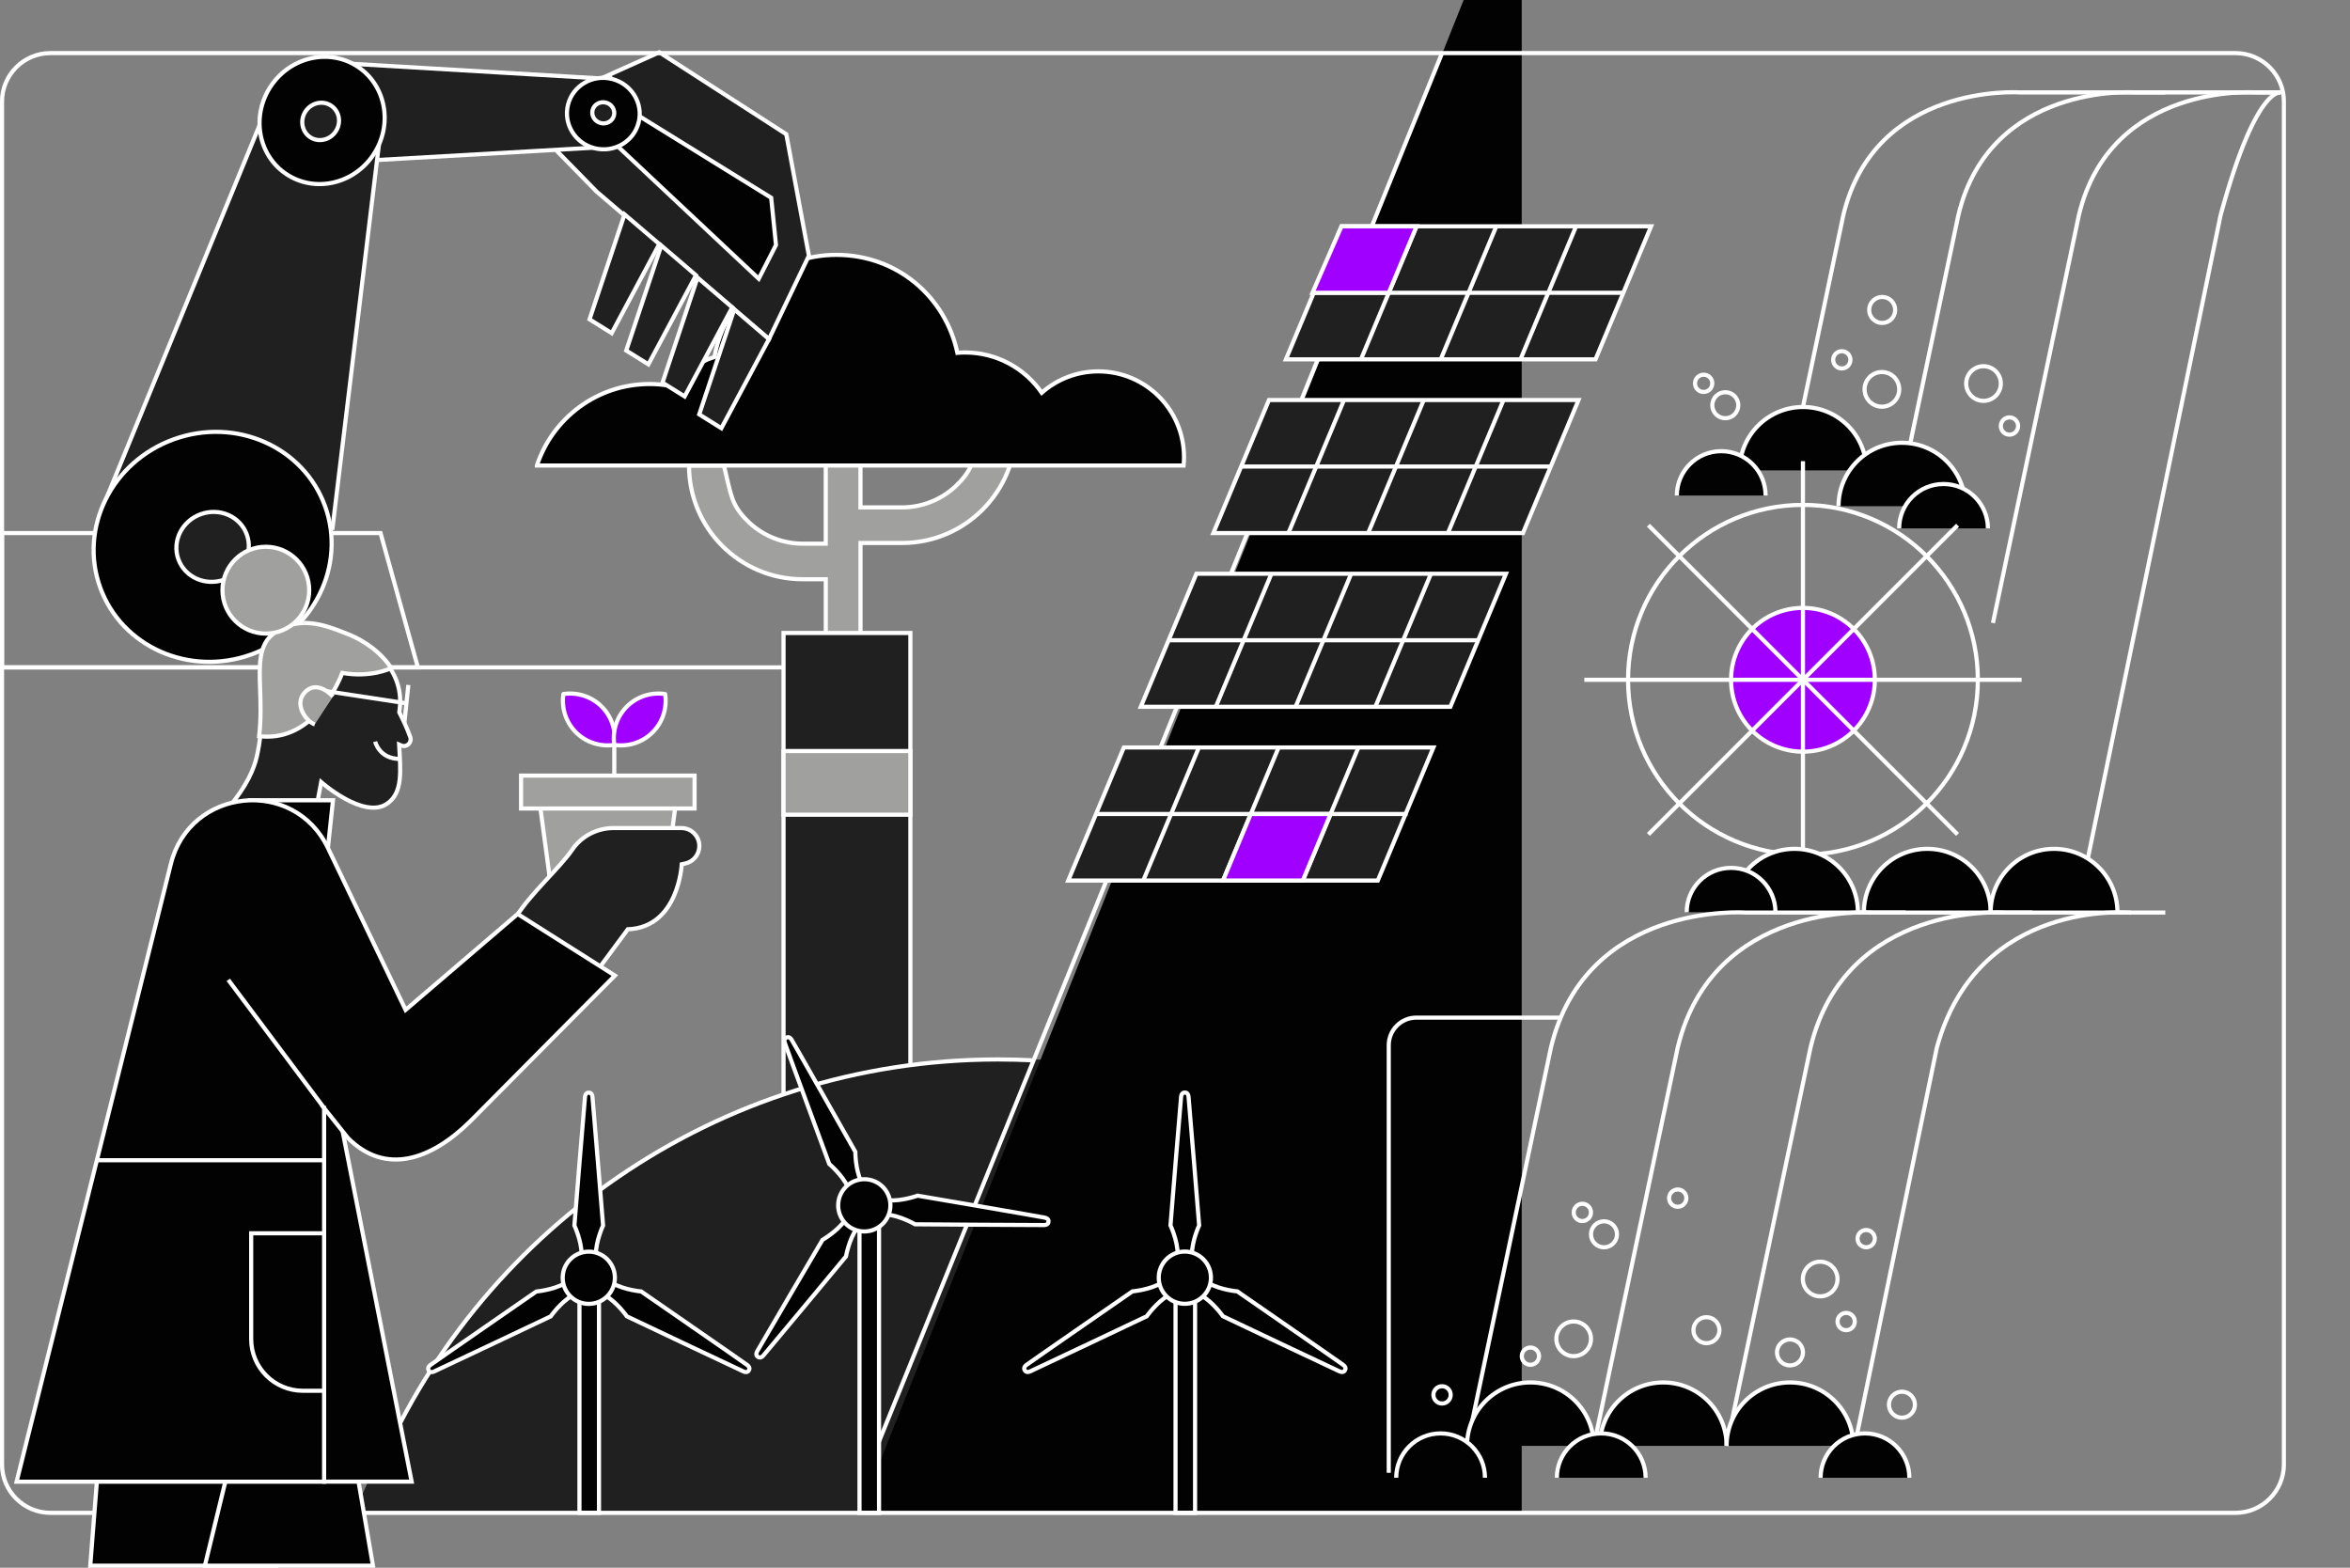 <svg width="802" height="535" viewBox="0 0 802 535" fill="none" xmlns="http://www.w3.org/2000/svg">
<rect x="0" y="0" width="802" height="535" fill="#808080" stroke="none"/>
<g clip-path="url(#clip0_21_15591)">
<path vector-effect="non-scaling-stroke" d="M247.062 158.86C248.027 162.65 248.674 166.523 249.984 170.216C250.066 170.464 250.163 170.699 250.259 170.933C251.458 173.841 253.498 176.294 255.799 178.43C260.706 182.964 267.211 185.528 273.895 185.528H281.805V152.176H293.657V173.152H307.894C314.564 173.152 321.083 170.588 325.989 166.054C328.304 163.904 330.344 161.451 331.529 158.557C331.626 158.323 331.722 158.075 331.805 157.84C333.114 154.147 333.762 150.261 334.726 146.484H346.675C346.675 167.915 329.31 185.293 307.907 185.293H293.671V247.627H281.819V197.669H273.908C252.492 197.669 235.141 180.291 235.141 158.86H247.089H247.062Z" fill="#A0A09E" stroke="white" stroke-width="1.417" stroke-miterlimit="10"/>
<path vector-effect="non-scaling-stroke" d="M183.24 158.846C188.573 142.708 203.774 131.049 221.69 131.049C224.226 131.049 226.693 131.297 229.091 131.738C232.922 127.149 238.007 123.662 243.823 121.802C247.351 102.011 264.633 86.976 285.416 86.976C306.199 86.976 322.654 101.295 326.733 120.396C327.587 120.327 328.456 120.286 329.338 120.286C340.198 120.286 349.776 125.729 355.523 134.026C360.677 129.492 367.43 126.735 374.831 126.735C390.983 126.735 404.075 139.842 404.075 156.021C404.075 156.986 404.02 157.937 403.937 158.86H183.24V158.846Z" fill="#020202" stroke="white" stroke-width="1.417" stroke-miterlimit="10"/>
<path vector-effect="non-scaling-stroke" d="M267.403 216.012H310.691V461.53H267.403V216.012Z" fill="#202020" stroke="white" stroke-width="1.417" stroke-miterlimit="10"/>
<path vector-effect="non-scaling-stroke" d="M267.403 256.296H310.691V278.029H267.403V256.296Z" fill="#A0A09E" stroke="white" stroke-width="1.417" stroke-miterlimit="10"/>
<path vector-effect="non-scaling-stroke" d="M120.961 516.27C158.129 425.615 247.337 361.545 351.374 361.545C355.826 361.545 360.264 361.655 364.66 361.889L357.962 516.27H120.961Z" fill="#202020"/>
<path vector-effect="non-scaling-stroke" d="M127.865 504.391C162.168 420.709 244.54 361.545 340.584 361.545C344.69 361.545 348.784 361.655 352.849 361.862" fill="#202020"/>
<path vector-effect="non-scaling-stroke" d="M127.865 504.391C162.168 420.709 244.54 361.545 340.584 361.545C344.69 361.545 348.784 361.655 352.849 361.862" stroke="white" stroke-width="1.417" stroke-miterlimit="10"/>
<path vector-effect="non-scaling-stroke" d="M293.34 516.271L499.499 0H519.33V516.271H293.34Z" fill="#020202"/>
<path vector-effect="non-scaling-stroke" d="M294.925 504.391L492.139 18.123" stroke="white" stroke-width="1.417" stroke-miterlimit="10"/>
<path vector-effect="non-scaling-stroke" d="M129.864 181.916H0.689V227.753H142.612L129.864 181.916Z" stroke="white" stroke-width="1.417" stroke-miterlimit="10"/>
<path vector-effect="non-scaling-stroke" d="M593.682 160.528C593.682 148.579 603.37 138.891 615.319 138.891C627.267 138.891 636.956 148.579 636.956 160.528" fill="#020202"/>
<path vector-effect="non-scaling-stroke" d="M593.682 160.528C593.682 148.579 603.37 138.891 615.319 138.891C627.267 138.891 636.956 148.579 636.956 160.528" stroke="white" stroke-width="1.417" stroke-miterlimit="10"/>
<path vector-effect="non-scaling-stroke" d="M572.266 169.114C572.266 160.748 579.046 153.968 587.411 153.968C595.777 153.968 602.557 160.748 602.557 169.114" fill="#020202"/>
<path vector-effect="non-scaling-stroke" d="M572.266 169.114C572.266 160.748 579.046 153.968 587.411 153.968C595.777 153.968 602.557 160.748 602.557 169.114" stroke="white" stroke-width="1.417" stroke-miterlimit="10"/>
<path vector-effect="non-scaling-stroke" d="M627.447 172.738C627.447 160.789 637.135 151.101 649.084 151.101C661.032 151.101 670.721 160.789 670.721 172.738" fill="#020202"/>
<path vector-effect="non-scaling-stroke" d="M627.447 172.738C627.447 160.789 637.135 151.101 649.084 151.101C661.032 151.101 670.721 160.789 670.721 172.738" stroke="white" stroke-width="1.417" stroke-miterlimit="10"/>
<path vector-effect="non-scaling-stroke" d="M648.133 180.318C648.133 171.952 654.913 165.172 663.279 165.172C671.644 165.172 678.425 171.952 678.425 180.318" fill="#020202"/>
<path vector-effect="non-scaling-stroke" d="M648.133 180.318C648.133 171.952 654.913 165.172 663.279 165.172C671.644 165.172 678.425 171.952 678.425 180.318" stroke="white" stroke-width="1.417" stroke-miterlimit="10"/>
<path vector-effect="non-scaling-stroke" d="M615.305 256.515C628.853 256.515 639.836 245.532 639.836 231.984C639.836 218.436 628.853 207.453 615.305 207.453C601.757 207.453 590.774 218.436 590.774 231.984C590.774 245.532 601.757 256.515 615.305 256.515Z" fill="#9F00FF" stroke="white" stroke-width="1.417" stroke-linejoin="round"/>
<path vector-effect="non-scaling-stroke" d="M615.305 291.674C648.27 291.674 674.993 264.951 674.993 231.986C674.993 199.021 648.27 172.298 615.305 172.298C582.34 172.298 555.617 199.021 555.617 231.986C555.617 264.951 582.34 291.674 615.305 291.674Z" stroke="white" stroke-width="1.417" stroke-miterlimit="10"/>
<path vector-effect="non-scaling-stroke" d="M562.549 284.755L668.075 179.229" stroke="white" stroke-width="1.417" stroke-miterlimit="10"/>
<path vector-effect="non-scaling-stroke" d="M562.549 179.229L668.075 284.755" stroke="white" stroke-width="1.417" stroke-miterlimit="10"/>
<path vector-effect="non-scaling-stroke" d="M540.692 231.985H689.932" stroke="white" stroke-width="1.417" stroke-miterlimit="10"/>
<path vector-effect="non-scaling-stroke" d="M615.305 157.372V306.613" stroke="white" stroke-width="1.417" stroke-miterlimit="10"/>
<path vector-effect="non-scaling-stroke" d="M636.101 311.311C636.101 299.362 645.79 289.674 657.738 289.674C669.687 289.674 679.375 299.362 679.375 311.311" fill="#020202"/>
<path vector-effect="non-scaling-stroke" d="M636.101 311.311C636.101 299.362 645.79 289.674 657.738 289.674C669.687 289.674 679.375 299.362 679.375 311.311" stroke="white" stroke-width="1.417" stroke-miterlimit="10"/>
<path vector-effect="non-scaling-stroke" d="M679.362 311.311C679.362 299.362 689.05 289.674 700.999 289.674C712.947 289.674 722.636 299.362 722.636 311.311" fill="#020202"/>
<path vector-effect="non-scaling-stroke" d="M679.362 311.311C679.362 299.362 689.05 289.674 700.999 289.674C712.947 289.674 722.636 299.362 722.636 311.311" stroke="white" stroke-width="1.417" stroke-miterlimit="10"/>
<path vector-effect="non-scaling-stroke" d="M590.774 311.311C590.774 299.362 600.462 289.674 612.411 289.674C624.359 289.674 634.048 299.362 634.048 311.311" fill="#020202"/>
<path vector-effect="non-scaling-stroke" d="M590.774 311.311C590.774 299.362 600.462 289.674 612.411 289.674C624.359 289.674 634.048 299.362 634.048 311.311" stroke="white" stroke-width="1.417" stroke-miterlimit="10"/>
<path vector-effect="non-scaling-stroke" d="M575.628 311.312C575.628 302.947 582.408 296.166 590.774 296.166C599.139 296.166 605.92 302.947 605.92 311.312" fill="#020202"/>
<path vector-effect="non-scaling-stroke" d="M575.628 311.312C575.628 302.947 582.408 296.166 590.774 296.166C599.139 296.166 605.92 302.947 605.92 311.312" stroke="white" stroke-width="1.417" stroke-miterlimit="10"/>
<path vector-effect="non-scaling-stroke" d="M544.509 122.629H438.86L457.837 77.219H563.486L544.509 122.629Z" fill="#202020" stroke="white" stroke-width="1.417" stroke-miterlimit="10"/>
<path vector-effect="non-scaling-stroke" d="M483.443 77.219L464.466 122.629" stroke="white" stroke-width="1.417" stroke-miterlimit="10"/>
<path vector-effect="non-scaling-stroke" d="M510.662 77.219L491.684 122.629" stroke="white" stroke-width="1.417" stroke-miterlimit="10"/>
<path vector-effect="non-scaling-stroke" d="M537.88 77.219L518.903 122.629" stroke="white" stroke-width="1.417" stroke-miterlimit="10"/>
<path vector-effect="non-scaling-stroke" d="M519.744 181.916H414.094L433.071 136.506H538.721L519.744 181.916Z" fill="#202020" stroke="white" stroke-width="1.417" stroke-miterlimit="10"/>
<path vector-effect="non-scaling-stroke" d="M458.678 136.506L439.701 181.916" stroke="white" stroke-width="1.417" stroke-miterlimit="10"/>
<path vector-effect="non-scaling-stroke" d="M485.897 136.506L466.919 181.916" stroke="white" stroke-width="1.417" stroke-miterlimit="10"/>
<path vector-effect="non-scaling-stroke" d="M513.115 136.506L494.138 181.916" stroke="white" stroke-width="1.417" stroke-miterlimit="10"/>
<path vector-effect="non-scaling-stroke" d="M494.978 241.204H389.329L408.306 195.794H513.955L494.978 241.204Z" fill="#202020" stroke="white" stroke-width="1.417" stroke-miterlimit="10"/>
<path vector-effect="non-scaling-stroke" d="M433.912 195.794L414.935 241.204" stroke="white" stroke-width="1.417" stroke-miterlimit="10"/>
<path vector-effect="non-scaling-stroke" d="M461.131 195.794L442.154 241.204" stroke="white" stroke-width="1.417" stroke-miterlimit="10"/>
<path vector-effect="non-scaling-stroke" d="M488.349 195.794L469.372 241.204" stroke="white" stroke-width="1.417" stroke-miterlimit="10"/>
<path vector-effect="non-scaling-stroke" d="M470.213 300.493H364.563L383.541 255.083H489.19L470.213 300.493Z" fill="#202020" stroke="white" stroke-width="1.417" stroke-miterlimit="10"/>
<path vector-effect="non-scaling-stroke" d="M409.147 255.083L390.169 300.493" stroke="white" stroke-width="1.417" stroke-miterlimit="10"/>
<path vector-effect="non-scaling-stroke" d="M436.365 255.083L417.388 300.493" stroke="white" stroke-width="1.417" stroke-miterlimit="10"/>
<path vector-effect="non-scaling-stroke" d="M463.584 255.083L444.607 300.493" stroke="white" stroke-width="1.417" stroke-miterlimit="10"/>
<path vector-effect="non-scaling-stroke" d="M447.914 99.916H554.004" stroke="white" stroke-width="1.417" stroke-miterlimit="10"/>
<path vector-effect="non-scaling-stroke" d="M423.369 159.204H529.446" stroke="white" stroke-width="1.417" stroke-miterlimit="10"/>
<path vector-effect="non-scaling-stroke" d="M398.824 218.493H504.901" stroke="white" stroke-width="1.417" stroke-miterlimit="10"/>
<path vector-effect="non-scaling-stroke" d="M374.266 277.781H480.356" stroke="white" stroke-width="1.417" stroke-miterlimit="10"/>
<path vector-effect="non-scaling-stroke" d="M267.404 227.754H0.689" stroke="white" stroke-width="1.417" stroke-miterlimit="10"/>
<path vector-effect="non-scaling-stroke" d="M727.253 311.491C727.253 311.491 674.952 306.351 660.977 357.604L632.518 495.461" stroke="white" stroke-width="1.417" stroke-miterlimit="10"/>
<path vector-effect="non-scaling-stroke" d="M589.243 493.408L617.882 357.522C629.885 307.646 684.157 311.408 684.157 311.408H738.966" stroke="white" stroke-width="1.417" stroke-miterlimit="10"/>
<path vector-effect="non-scaling-stroke" d="M543.917 493.408L572.555 357.522C584.558 307.646 638.83 311.408 638.83 311.408H693.639" stroke="white" stroke-width="1.417" stroke-miterlimit="10"/>
<path vector-effect="non-scaling-stroke" d="M500.656 493.408L529.294 357.522C541.298 307.646 595.57 311.408 595.57 311.408H650.379" stroke="white" stroke-width="1.417" stroke-miterlimit="10"/>
<path vector-effect="non-scaling-stroke" d="M779.14 31.601C779.14 31.601 770.527 26.929 757.834 73.456L712.52 292.996" stroke="white" stroke-width="1.417" stroke-miterlimit="10"/>
<path vector-effect="non-scaling-stroke" d="M680.147 212.594L709.488 73.386C720.376 28.128 769.631 31.532 769.631 31.532H778.231" stroke="white" stroke-width="1.417" stroke-miterlimit="10"/>
<path vector-effect="non-scaling-stroke" d="M651.964 151.115L668.351 73.387C679.238 28.129 728.493 31.533 728.493 31.533H778.231" stroke="white" stroke-width="1.417" stroke-miterlimit="10"/>
<path vector-effect="non-scaling-stroke" d="M615.305 138.89L629.087 73.386C639.974 28.128 689.229 31.532 689.229 31.532H738.967" stroke="white" stroke-width="1.417" stroke-miterlimit="10"/>
<path vector-effect="non-scaling-stroke" d="M532.63 347.268H483.374C478.165 347.268 473.948 351.485 473.948 356.694V502.6" stroke="white" stroke-width="1.417" stroke-miterlimit="10"/>
<path vector-effect="non-scaling-stroke" d="M500.656 493.408C500.656 481.459 510.345 471.771 522.293 471.771C534.242 471.771 543.93 481.459 543.93 493.408" fill="#020202"/>
<path vector-effect="non-scaling-stroke" d="M500.656 493.408C500.656 481.459 510.345 471.771 522.293 471.771C534.242 471.771 543.93 481.459 543.93 493.408" stroke="white" stroke-width="1.417" stroke-miterlimit="10"/>
<path vector-effect="non-scaling-stroke" d="M476.497 504.308C476.497 495.943 483.278 489.162 491.643 489.162C500.009 489.162 506.789 495.943 506.789 504.308" fill="#020202"/>
<path vector-effect="non-scaling-stroke" d="M476.497 504.308C476.497 495.943 483.278 489.162 491.643 489.162C500.009 489.162 506.789 495.943 506.789 504.308" stroke="white" stroke-width="1.417" stroke-miterlimit="10"/>
<path vector-effect="non-scaling-stroke" d="M545.984 493.408C545.984 481.459 555.672 471.771 567.621 471.771C579.57 471.771 589.258 481.459 589.258 493.408" fill="#020202"/>
<path vector-effect="non-scaling-stroke" d="M545.984 493.408C545.984 481.459 555.672 471.771 567.621 471.771C579.57 471.771 589.258 481.459 589.258 493.408" stroke="white" stroke-width="1.417" stroke-miterlimit="10"/>
<path vector-effect="non-scaling-stroke" d="M589.244 493.408C589.244 481.459 598.933 471.771 610.881 471.771C622.83 471.771 632.518 481.459 632.518 493.408" fill="#020202"/>
<path vector-effect="non-scaling-stroke" d="M589.244 493.408C589.244 481.459 598.933 471.771 610.881 471.771C622.83 471.771 632.518 481.459 632.518 493.408" stroke="white" stroke-width="1.417" stroke-miterlimit="10"/>
<path vector-effect="non-scaling-stroke" d="M537.053 462.798C540.319 462.798 542.966 460.151 542.966 456.886C542.966 453.621 540.319 450.974 537.053 450.974C533.788 450.974 531.141 453.621 531.141 456.886C531.141 460.151 533.788 462.798 537.053 462.798Z" stroke="white" stroke-width="1.417" stroke-miterlimit="10"/>
<path vector-effect="non-scaling-stroke" d="M522.293 465.748C523.922 465.748 525.243 464.428 525.243 462.799C525.243 461.17 523.922 459.85 522.293 459.85C520.665 459.85 519.344 461.17 519.344 462.799C519.344 464.428 520.665 465.748 522.293 465.748Z" stroke="white" stroke-width="1.417" stroke-miterlimit="10"/>
<path vector-effect="non-scaling-stroke" d="M582.367 458.375C584.818 458.375 586.805 456.389 586.805 453.938C586.805 451.487 584.818 449.5 582.367 449.5C579.916 449.5 577.93 451.487 577.93 453.938C577.93 456.389 579.916 458.375 582.367 458.375Z" stroke="white" stroke-width="1.417" stroke-miterlimit="10"/>
<path vector-effect="non-scaling-stroke" d="M610.881 465.968C613.332 465.968 615.319 463.981 615.319 461.53C615.319 459.08 613.332 457.093 610.881 457.093C608.43 457.093 606.443 459.08 606.443 461.53C606.443 463.981 608.43 465.968 610.881 465.968Z" stroke="white" stroke-width="1.417" stroke-miterlimit="10"/>
<path vector-effect="non-scaling-stroke" d="M649.083 483.801C651.534 483.801 653.521 481.814 653.521 479.363C653.521 476.913 651.534 474.926 649.083 474.926C646.632 474.926 644.646 476.913 644.646 479.363C644.646 481.814 646.632 483.801 649.083 483.801Z" stroke="white" stroke-width="1.417" stroke-miterlimit="10"/>
<path vector-effect="non-scaling-stroke" d="M547.403 425.657C549.854 425.657 551.841 423.67 551.841 421.219C551.841 418.768 549.854 416.781 547.403 416.781C544.953 416.781 542.966 418.768 542.966 421.219C542.966 423.67 544.953 425.657 547.403 425.657Z" stroke="white" stroke-width="1.417" stroke-miterlimit="10"/>
<path vector-effect="non-scaling-stroke" d="M630.051 453.938C631.68 453.938 633.001 452.617 633.001 450.988C633.001 449.359 631.68 448.039 630.051 448.039C628.422 448.039 627.102 449.359 627.102 450.988C627.102 452.617 628.422 453.938 630.051 453.938Z" stroke="white" stroke-width="1.417" stroke-miterlimit="10"/>
<path vector-effect="non-scaling-stroke" d="M492.139 478.964C493.768 478.964 495.088 477.643 495.088 476.015C495.088 474.386 493.768 473.065 492.139 473.065C490.51 473.065 489.19 474.386 489.19 476.015C489.19 477.643 490.51 478.964 492.139 478.964Z" stroke="white" stroke-width="1.417" stroke-miterlimit="10"/>
<path vector-effect="non-scaling-stroke" d="M572.568 411.82C574.197 411.82 575.518 410.5 575.518 408.871C575.518 407.242 574.197 405.922 572.568 405.922C570.94 405.922 569.619 407.242 569.619 408.871C569.619 410.5 570.94 411.82 572.568 411.82Z" stroke="white" stroke-width="1.417" stroke-miterlimit="10"/>
<path vector-effect="non-scaling-stroke" d="M540.016 416.699C541.645 416.699 542.966 415.379 542.966 413.75C542.966 412.121 541.645 410.801 540.016 410.801C538.388 410.801 537.067 412.121 537.067 413.75C537.067 415.379 538.388 416.699 540.016 416.699Z" stroke="white" stroke-width="1.417" stroke-miterlimit="10"/>
<path vector-effect="non-scaling-stroke" d="M588.803 142.722C591.254 142.722 593.241 140.735 593.241 138.284C593.241 135.833 591.254 133.847 588.803 133.847C586.352 133.847 584.365 135.833 584.365 138.284C584.365 140.735 586.352 142.722 588.803 142.722Z" stroke="white" stroke-width="1.417" stroke-miterlimit="10"/>
<path vector-effect="non-scaling-stroke" d="M581.417 133.764C583.045 133.764 584.366 132.443 584.366 130.814C584.366 129.186 583.045 127.865 581.417 127.865C579.788 127.865 578.467 129.186 578.467 130.814C578.467 132.443 579.788 133.764 581.417 133.764Z" stroke="white" stroke-width="1.417" stroke-miterlimit="10"/>
<path vector-effect="non-scaling-stroke" d="M636.887 425.644C638.516 425.644 639.836 424.323 639.836 422.694C639.836 421.066 638.516 419.745 636.887 419.745C635.258 419.745 633.938 421.066 633.938 422.694C633.938 424.323 635.258 425.644 636.887 425.644Z" stroke="white" stroke-width="1.417" stroke-miterlimit="10"/>
<path vector-effect="non-scaling-stroke" d="M621.19 442.388C624.455 442.388 627.102 439.741 627.102 436.476C627.102 433.21 624.455 430.563 621.19 430.563C617.924 430.563 615.277 433.21 615.277 436.476C615.277 439.741 617.924 442.388 621.19 442.388Z" stroke="white" stroke-width="1.417" stroke-miterlimit="10"/>
<path vector-effect="non-scaling-stroke" d="M685.784 148.331C687.413 148.331 688.733 147.011 688.733 145.382C688.733 143.753 687.413 142.433 685.784 142.433C684.155 142.433 682.835 143.753 682.835 145.382C682.835 147.011 684.155 148.331 685.784 148.331Z" stroke="white" stroke-width="1.417" stroke-miterlimit="10"/>
<path vector-effect="non-scaling-stroke" d="M676.922 136.795C680.188 136.795 682.835 134.148 682.835 130.883C682.835 127.618 680.188 124.971 676.922 124.971C673.657 124.971 671.01 127.618 671.01 130.883C671.01 134.148 673.657 136.795 676.922 136.795Z" stroke="white" stroke-width="1.417" stroke-miterlimit="10"/>
<path vector-effect="non-scaling-stroke" d="M642.344 110.21C644.795 110.21 646.782 108.223 646.782 105.773C646.782 103.322 644.795 101.335 642.344 101.335C639.894 101.335 637.907 103.322 637.907 105.773C637.907 108.223 639.894 110.21 642.344 110.21Z" stroke="white" stroke-width="1.417" stroke-miterlimit="10"/>
<path vector-effect="non-scaling-stroke" d="M628.563 125.743C630.192 125.743 631.512 124.423 631.512 122.794C631.512 121.165 630.192 119.845 628.563 119.845C626.934 119.845 625.614 121.165 625.614 122.794C625.614 124.423 626.934 125.743 628.563 125.743Z" stroke="white" stroke-width="1.417" stroke-miterlimit="10"/>
<path vector-effect="non-scaling-stroke" d="M642.248 138.781C645.513 138.781 648.16 136.134 648.16 132.868C648.16 129.603 645.513 126.956 642.248 126.956C638.983 126.956 636.336 129.603 636.336 132.868C636.336 136.134 638.983 138.781 642.248 138.781Z" stroke="white" stroke-width="1.417" stroke-miterlimit="10"/>
<path vector-effect="non-scaling-stroke" d="M531.32 504.308C531.32 495.943 538.101 489.162 546.466 489.162C554.832 489.162 561.612 495.943 561.612 504.308" fill="#020202"/>
<path vector-effect="non-scaling-stroke" d="M531.32 504.308C531.32 495.943 538.101 489.162 546.466 489.162C554.832 489.162 561.612 495.943 561.612 504.308" stroke="white" stroke-width="1.417" stroke-miterlimit="10"/>
<path vector-effect="non-scaling-stroke" d="M621.328 504.308C621.328 495.943 628.108 489.162 636.473 489.162C644.839 489.162 651.619 495.943 651.619 504.308" fill="#020202"/>
<path vector-effect="non-scaling-stroke" d="M621.328 504.308C621.328 495.943 628.108 489.162 636.473 489.162C644.839 489.162 651.619 495.943 651.619 504.308" stroke="white" stroke-width="1.417" stroke-miterlimit="10"/>
<path vector-effect="non-scaling-stroke" d="M202.327 28.032L224.998 17.848L268.341 45.81L276.058 87.252L262.428 115.724L203.664 65.435L190.02 51.502L202.327 28.032Z" fill="#202020" stroke="white" stroke-width="1.417" stroke-miterlimit="10"/>
<path vector-effect="non-scaling-stroke" d="M258.942 95.121L264.826 83.613L263.186 67.489L213.09 36.494L209.466 48.663L258.942 95.121Z" fill="#020202" stroke="white" stroke-width="1.417" stroke-miterlimit="10"/>
<path vector-effect="non-scaling-stroke" d="M250.59 105.581L238.628 141.413L246.18 146.126L262.428 115.724L250.59 105.581Z" fill="#202020" stroke="white" stroke-width="1.417" stroke-miterlimit="10"/>
<path vector-effect="non-scaling-stroke" d="M238.049 94.749L226.1 130.581L233.652 135.294L249.901 104.892L238.049 94.749Z" fill="#202020" stroke="white" stroke-width="1.417" stroke-miterlimit="10"/>
<path vector-effect="non-scaling-stroke" d="M225.687 83.792L213.724 119.624L221.277 124.337L237.525 93.935L225.687 83.792Z" fill="#202020" stroke="white" stroke-width="1.417" stroke-miterlimit="10"/>
<path vector-effect="non-scaling-stroke" d="M213.146 73.153L201.197 108.972L208.749 113.685L224.998 83.283L213.146 73.153Z" fill="#202020" stroke="white" stroke-width="1.417" stroke-miterlimit="10"/>
<path vector-effect="non-scaling-stroke" d="M208.804 26.998L120.699 21.803L116.247 55.319L204.642 50.275L208.791 26.985L208.804 26.998Z" fill="#202020" stroke="white" stroke-width="1.417" stroke-miterlimit="10"/>
<path vector-effect="non-scaling-stroke" d="M217.942 41.814C216.288 48.332 209.562 52.26 202.906 50.579C196.249 48.897 192.198 42.241 193.851 35.722C195.505 29.204 202.231 25.276 208.887 26.957C215.544 28.639 219.609 35.295 217.955 41.814H217.942Z" fill="#020202" stroke="white" stroke-width="1.417" stroke-miterlimit="10"/>
<path vector-effect="non-scaling-stroke" d="M209.535 39.416C209.052 41.345 207.027 42.502 205.001 41.993C202.989 41.483 201.748 39.512 202.231 37.583C202.713 35.653 204.753 34.509 206.765 35.005C208.777 35.502 210.017 37.486 209.535 39.416Z" fill="#202020" stroke="white" stroke-width="1.417" stroke-miterlimit="10"/>
<path vector-effect="non-scaling-stroke" d="M85.046 162.25L36.411 197.117Z" fill="#202020"/>
<path vector-effect="non-scaling-stroke" d="M85.046 162.25L36.411 197.117" stroke="white" stroke-width="1.417" stroke-miterlimit="10"/>
<path vector-effect="non-scaling-stroke" d="M93.99 29.561L36.425 169.775L113.491 180.097L129.271 49.724L94.004 29.575L93.99 29.561Z" fill="#202020" stroke="white" stroke-width="1.417" stroke-miterlimit="10"/>
<path vector-effect="non-scaling-stroke" d="M110.942 172.751C118.273 193.024 107.014 215.667 85.832 223.315C64.622 230.978 41.524 220.752 34.192 200.479C26.86 180.207 38.092 157.577 59.302 149.915C80.484 142.252 103.61 152.478 110.942 172.751Z" fill="#020202" stroke="white" stroke-width="1.417" stroke-miterlimit="10"/>
<path vector-effect="non-scaling-stroke" d="M84.233 182.413C86.466 188.573 83.034 195.464 76.584 197.793C70.134 200.122 63.106 197.021 60.873 190.847C58.641 184.673 62.072 177.796 68.522 175.467C74.972 173.138 82 176.238 84.233 182.413Z" fill="#202020" stroke="white" stroke-width="1.417" stroke-miterlimit="10"/>
<path vector-effect="non-scaling-stroke" d="M122.174 22.822C131.834 29.286 134.177 42.723 127.411 52.825C120.658 62.913 107.345 65.848 97.684 59.385C88.023 52.921 85.68 39.498 92.433 29.396C99.2 19.294 112.513 16.345 122.174 22.822Z" fill="#020202" stroke="white" stroke-width="1.417" stroke-miterlimit="10"/>
<path vector-effect="non-scaling-stroke" d="M113.023 36.066C115.862 37.968 116.564 41.895 114.566 44.872C112.582 47.835 108.668 48.703 105.829 46.801C102.99 44.9 102.301 40.944 104.285 37.995C106.283 35.018 110.184 34.164 113.023 36.066Z" fill="#202020" stroke="white" stroke-width="1.417" stroke-miterlimit="10"/>
<path vector-effect="non-scaling-stroke" d="M204.422 441.92H197.751V516.271H204.422V441.92Z" fill="#020202" stroke="white" stroke-width="1.417" stroke-miterlimit="10"/>
<path vector-effect="non-scaling-stroke" d="M198.482 428.055C198.482 423.452 196.029 418.215 196.029 418.215C196.029 418.215 199.46 375.85 199.653 374.279C199.846 372.708 200.921 372.901 200.921 372.901C200.921 372.901 201.996 372.708 202.189 374.279C202.382 375.85 205.814 418.215 205.814 418.215C205.814 418.215 203.361 423.452 203.361 428.055H198.468H198.482Z" fill="#020202" stroke="white" stroke-width="1.417" stroke-miterlimit="10"/>
<path vector-effect="non-scaling-stroke" d="M195.229 442.181C191.247 444.483 187.939 449.224 187.939 449.224C187.939 449.224 149.571 467.429 148.124 468.049C146.663 468.669 146.305 467.636 146.305 467.636C146.305 467.636 145.602 466.795 146.856 465.844C148.11 464.893 183.047 440.734 183.047 440.734C183.047 440.734 188.807 440.238 192.79 437.937L195.243 442.181H195.229Z" fill="#020202" stroke="white" stroke-width="1.417" stroke-miterlimit="10"/>
<path vector-effect="non-scaling-stroke" d="M209.08 437.923C213.063 440.224 218.823 440.721 218.823 440.721C218.823 440.721 253.76 464.88 255.014 465.831C256.268 466.781 255.565 467.622 255.565 467.622C255.565 467.622 255.193 468.656 253.746 468.036C252.285 467.415 213.931 449.21 213.931 449.21C213.931 449.21 210.623 444.469 206.641 442.168L209.094 437.923H209.08Z" fill="#020202" stroke="white" stroke-width="1.417" stroke-miterlimit="10"/>
<path vector-effect="non-scaling-stroke" d="M200.935 444.964C205.855 444.964 209.852 440.968 209.852 436.048C209.852 431.128 205.855 427.131 200.935 427.131C196.015 427.131 192.032 431.128 192.032 436.048C192.032 440.968 196.015 444.964 200.935 444.964Z" fill="#020202" stroke="white" stroke-width="1.417" stroke-miterlimit="10"/>
<path vector-effect="non-scaling-stroke" d="M407.851 441.892H401.181V516.284H407.851V441.892Z" fill="#020202" stroke="white" stroke-width="1.417" stroke-miterlimit="10"/>
<path vector-effect="non-scaling-stroke" d="M401.911 428.014C401.911 423.411 399.458 418.174 399.458 418.174C399.458 418.174 402.89 375.809 403.083 374.238C403.276 372.667 404.351 372.86 404.351 372.86C404.351 372.86 405.426 372.667 405.619 374.238C405.812 375.809 409.243 418.174 409.243 418.174C409.243 418.174 406.79 423.411 406.79 428.014H401.898H401.911Z" fill="#020202" stroke="white" stroke-width="1.417" stroke-miterlimit="10"/>
<path vector-effect="non-scaling-stroke" d="M398.659 442.14C394.676 444.442 391.368 449.183 391.368 449.183C391.368 449.183 353.001 467.388 351.553 468.008C350.093 468.628 349.734 467.595 349.734 467.595C349.734 467.595 349.031 466.754 350.286 465.803C351.54 464.852 386.476 440.693 386.476 440.693C386.476 440.693 392.237 440.197 396.219 437.896L398.673 442.14H398.659Z" fill="#020202" stroke="white" stroke-width="1.417" stroke-miterlimit="10"/>
<path vector-effect="non-scaling-stroke" d="M412.509 437.896C416.492 440.197 422.253 440.693 422.253 440.693C422.253 440.693 457.189 464.852 458.443 465.803C459.697 466.754 458.994 467.595 458.994 467.595C458.994 467.595 458.622 468.628 457.175 468.008C455.714 467.388 417.36 449.183 417.36 449.183C417.36 449.183 414.053 444.442 410.07 442.14L412.523 437.896H412.509Z" fill="#020202" stroke="white" stroke-width="1.417" stroke-miterlimit="10"/>
<path vector-effect="non-scaling-stroke" d="M404.351 444.938C409.271 444.938 413.267 440.941 413.267 436.021C413.267 431.101 409.271 427.104 404.351 427.104C399.431 427.104 395.448 431.101 395.448 436.021C395.448 440.941 399.431 444.938 404.351 444.938Z" fill="#020202" stroke="white" stroke-width="1.417" stroke-miterlimit="10"/>
<path vector-effect="non-scaling-stroke" d="M299.997 414.468H293.327V516.286H299.997V414.468Z" fill="#020202" stroke="white" stroke-width="1.417" stroke-miterlimit="10"/>
<path vector-effect="non-scaling-stroke" d="M292.362 419.291C289.716 423.067 288.71 428.759 288.71 428.759C288.71 428.759 261.546 461.449 260.485 462.62C259.424 463.792 258.652 463.006 258.652 463.006C258.652 463.006 257.66 462.551 258.404 461.145C259.148 459.754 280.689 423.122 280.689 423.122C280.689 423.122 285.705 420.242 288.351 416.479L292.362 419.291Z" fill="#020202" stroke="white" stroke-width="1.417" stroke-miterlimit="10"/>
<path vector-effect="non-scaling-stroke" d="M303.139 409.602C307.728 410.002 313.158 408.031 313.158 408.031C313.158 408.031 355.013 415.184 356.556 415.528C358.1 415.859 357.81 416.92 357.81 416.92C357.81 416.92 357.907 418.009 356.336 418.064C354.751 418.119 312.29 417.802 312.29 417.802C312.29 417.802 307.301 414.894 302.712 414.495L303.153 409.616L303.139 409.602Z" fill="#020202" stroke="white" stroke-width="1.417" stroke-miterlimit="10"/>
<path vector-effect="non-scaling-stroke" d="M289.371 405.11C287.428 400.934 283.004 397.213 283.004 397.213C283.004 397.213 268.313 357.371 267.831 355.868C267.349 354.366 268.41 354.091 268.41 354.091C268.41 354.091 269.306 353.457 270.146 354.794C270.987 356.13 291.907 393.079 291.907 393.079C291.907 393.079 291.88 398.867 293.823 403.043L289.371 405.11Z" fill="#020202" stroke="white" stroke-width="1.417" stroke-miterlimit="10"/>
<path vector-effect="non-scaling-stroke" d="M300.093 404.035C296.069 401.21 290.501 402.174 287.676 406.212C284.837 410.236 285.816 415.804 289.84 418.629C293.864 421.455 299.432 420.49 302.257 416.452C305.082 412.428 304.117 406.86 300.093 404.035Z" fill="#020202" stroke="white" stroke-width="1.417" stroke-miterlimit="10"/>
<path vector-effect="non-scaling-stroke" d="M457.837 77.219L447.914 99.917H473.947L483.443 77.219H457.837Z" fill="#9F00FF" stroke="white" stroke-width="1.417" stroke-miterlimit="10"/>
<path vector-effect="non-scaling-stroke" d="M426.87 277.781L417.388 300.493H444.607L454.102 277.781H426.87Z" fill="#9F00FF" stroke="white" stroke-width="1.417" stroke-miterlimit="10"/>
<path vector-effect="non-scaling-stroke" d="M762.905 18.123H17.227C8.093 18.123 0.689 25.527 0.689 34.661V499.733C0.689 508.867 8.093 516.271 17.227 516.271H762.905C772.039 516.271 779.443 508.867 779.443 499.733V34.661C779.443 25.527 772.039 18.123 762.905 18.123Z" stroke="white" stroke-width="1.417" stroke-linecap="round" stroke-linejoin="round"/>
<path vector-effect="non-scaling-stroke" d="M196.566 249.915C200.122 253.471 205.014 254.89 209.631 254.201C210.32 249.571 208.901 244.692 205.345 241.136C201.789 237.581 196.897 236.161 192.28 236.85C191.591 241.481 193.011 246.36 196.566 249.915Z" fill="#9F00FF" stroke="white" stroke-width="1.417" stroke-linejoin="round"/>
<path vector-effect="non-scaling-stroke" d="M222.71 249.915C219.154 253.471 214.262 254.89 209.645 254.201C208.956 249.571 210.375 244.692 213.931 241.136C217.487 237.581 222.379 236.161 226.996 236.85C227.685 241.481 226.265 246.36 222.71 249.915Z" fill="#9F00FF" stroke="white" stroke-width="1.417" stroke-linejoin="round"/>
<path vector-effect="non-scaling-stroke" d="M209.645 254.201V266.012" stroke="white" stroke-width="1.417" stroke-miterlimit="10"/>
<path vector-effect="non-scaling-stroke" d="M226.058 308.321H188.793L183.694 270.298H231.157L226.058 308.321Z" fill="#A0A09E" stroke="white" stroke-width="1.417" stroke-miterlimit="10"/>
<path vector-effect="non-scaling-stroke" d="M237.043 264.675H177.823V275.907H237.043V264.675Z" fill="#A0A09E" stroke="white" stroke-width="1.417" stroke-miterlimit="10"/>
<path vector-effect="non-scaling-stroke" d="M94.252 384.326L35.501 474.609L30.802 534.311H94.252V384.326Z" fill="#020202" stroke="white" stroke-width="1.417" stroke-miterlimit="10"/>
<path vector-effect="non-scaling-stroke" d="M103.582 396.083L69.914 534.312H127.286L103.582 396.083Z" fill="#020202" stroke="white" stroke-width="1.417" stroke-miterlimit="10"/>
<path vector-effect="non-scaling-stroke" d="M110.611 505.631H140.489L107.069 336.008L89.98 373.549L110.597 505.631H110.611Z" fill="#020202" stroke="white" stroke-width="1.417" stroke-miterlimit="10"/>
<path vector-effect="non-scaling-stroke" d="M106.531 283.363L109.605 266.894C109.605 266.894 124.089 279.655 132.027 274.322C137.595 270.587 136.685 263.118 136.217 254.091L136.933 254.394C138.766 255.193 140.682 253.415 140.007 251.514C138.918 248.468 137.416 245.326 136.272 243.093C136.313 242.666 136.355 242.252 136.41 241.825C138.091 227.603 125.44 219.403 118.659 216.756C111.879 214.11 102.397 209.893 93.659 216.439C84.77 223.096 92.24 238.035 87.637 258.184C86.686 262.346 84.26 268.203 77.962 275.673L106.531 283.363Z" fill="#202020" stroke="white" stroke-width="1.417" stroke-miterlimit="10"/>
<path vector-effect="non-scaling-stroke" d="M133.268 227.603C128.54 220.616 120.988 217.267 118.783 216.412L117.832 216.04C111.121 213.394 101.928 209.783 93.439 216.137C88.243 220.023 88.478 226.735 88.767 235.21C88.932 239.841 89.112 245.078 88.478 250.839L88.436 251.211L88.808 251.252C89.635 251.349 90.448 251.39 91.248 251.39C107.965 251.39 115.806 232.289 116.812 229.643C126.404 231.338 133.061 228.196 133.13 228.154L133.516 227.961L133.281 227.603H133.268Z" fill="#A0A09E" stroke="white" stroke-width="1.417" stroke-miterlimit="10"/>
<path vector-effect="non-scaling-stroke" d="M86.727 273.096H113.643L111.906 289.358L86.713 273.096H86.727Z" fill="#020202" stroke="white" stroke-width="1.417" stroke-miterlimit="10"/>
<path vector-effect="non-scaling-stroke" d="M90.724 216.219C98.897 216.219 105.525 209.59 105.525 201.404C105.525 193.218 98.897 186.589 90.724 186.589C82.552 186.589 75.923 193.218 75.923 201.404C75.923 209.59 82.552 216.219 90.724 216.219Z" fill="#A0A09E" stroke="white" stroke-width="1.417" stroke-miterlimit="10"/>
<path vector-effect="non-scaling-stroke" d="M113.643 237.704C113.643 237.704 108.86 232.274 104.74 235.623C99.503 239.882 104.74 246.442 107.427 247.2" fill="#A0A09E"/>
<path vector-effect="non-scaling-stroke" d="M113.643 237.704C113.643 237.704 108.86 232.274 104.74 235.623C99.503 239.882 104.74 246.442 107.427 247.2" stroke="white" stroke-width="1.417" stroke-miterlimit="10"/>
<path vector-effect="non-scaling-stroke" d="M138.725 240.02L111.534 235.886" stroke="white" stroke-width="1.417" stroke-miterlimit="10"/>
<path vector-effect="non-scaling-stroke" d="M139.359 233.749L138.008 246.662" stroke="white" stroke-width="1.417" stroke-miterlimit="10"/>
<path vector-effect="non-scaling-stroke" d="M136.396 258.983C129.45 258.983 128.044 253.14 128.031 253.085" stroke="white" stroke-width="1.417" stroke-miterlimit="10"/>
<path vector-effect="non-scaling-stroke" d="M176.183 312.814C180.814 305.22 191.233 295.945 195.188 290.102C198.372 285.389 203.691 282.577 209.369 282.577H232.55C235.926 282.577 238.669 285.32 238.669 288.696C238.669 291.59 236.643 294.099 233.818 294.691L232.66 294.939C232.66 294.939 231.64 316.494 214.262 317.128L199.598 336.918L176.197 312.814H176.183Z" fill="#202020" stroke="white" stroke-width="1.417" stroke-miterlimit="10"/>
<path vector-effect="non-scaling-stroke" d="M110.611 378.111V505.646H5.664L58.31 294.816C64.815 268.782 100.302 265.158 111.906 289.358L138.422 344.636L176.666 311.905L209.852 332.922L160.376 382.756C146.953 395.945 131.49 401.113 118.769 388.379L110.597 378.111H110.611Z" fill="#020202" stroke="white" stroke-width="1.417" stroke-miterlimit="10"/>
<path vector-effect="non-scaling-stroke" d="M110.611 378.111L77.907 334.382" stroke="white" stroke-width="1.417" stroke-miterlimit="10"/>
<path vector-effect="non-scaling-stroke" d="M110.61 420.862H85.721V456.956C85.721 466.714 93.618 474.61 103.361 474.61H110.61V420.862Z" fill="#020202" stroke="white" stroke-width="1.417" stroke-miterlimit="10"/>
<path vector-effect="non-scaling-stroke" d="M33.062 395.944H110.611" stroke="white" stroke-width="1.417" stroke-miterlimit="10"/>
</g>
<defs>
<clipPath id="clip0_21_15591">
<rect width="780.132" height="535" fill="white"/>
</clipPath>
</defs>
</svg>
